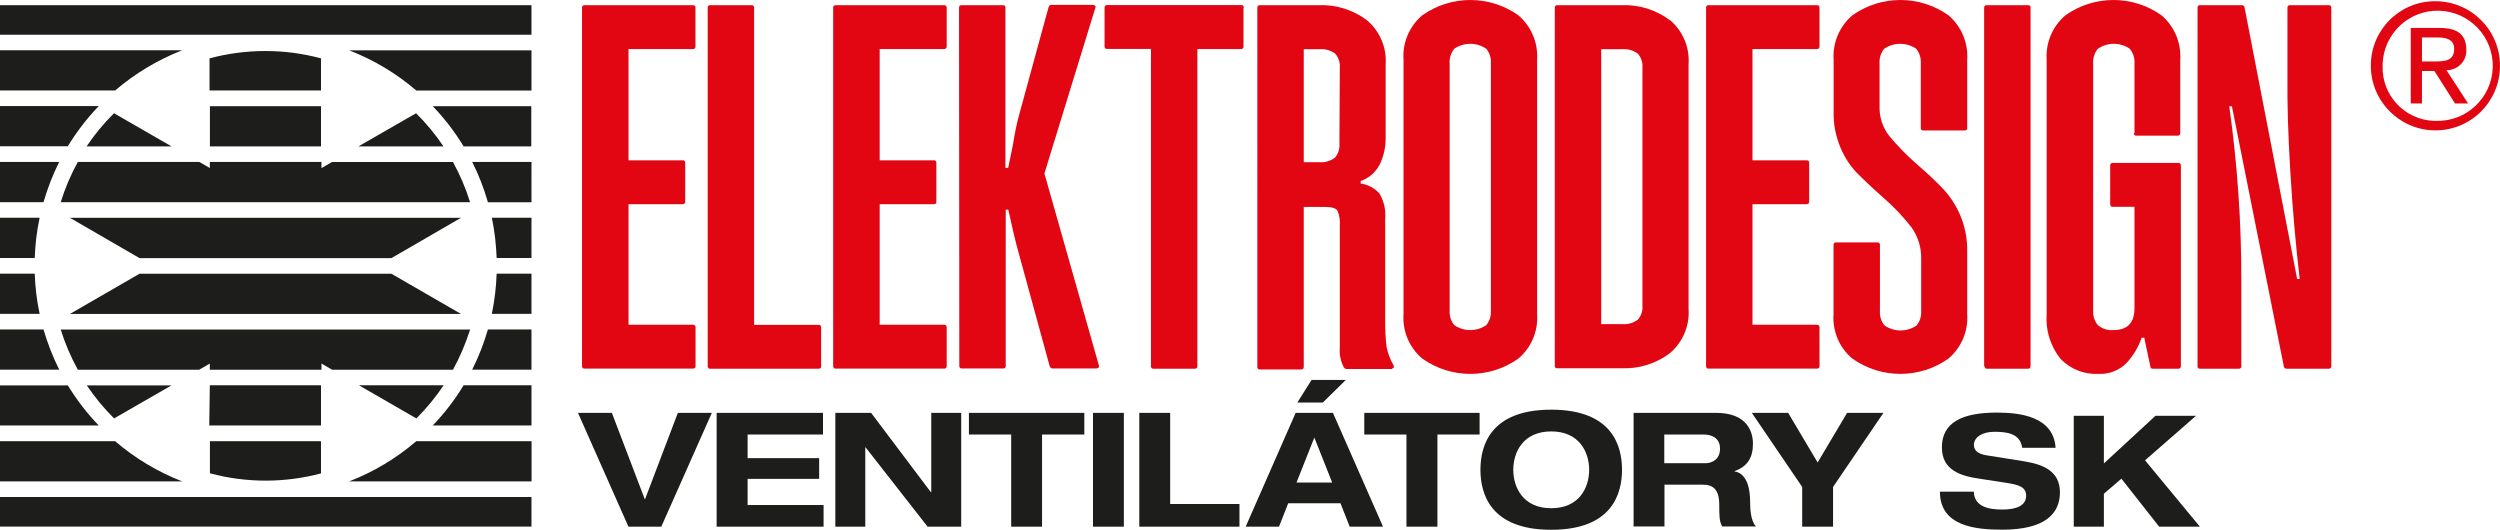 <?xml version="1.0" encoding="UTF-8" standalone="no"?>
<svg
   width="265.58"
   height="56.28"
   version="1.1"
   viewBox="0 0 265.58 56.28"
   id="svg139"
   xmlns="http://www.w3.org/2000/svg"
   xmlns:svg="http://www.w3.org/2000/svg">
  <defs
     id="defs4">
    <style
       id="style2">
      .cls-1 {
        fill: #1d1d1b;
      }

      .cls-2 {
        fill: #e20613;
      }
    </style>
  </defs>
  <!-- Generator: Adobe Illustrator 28.7.3, SVG Export Plug-In . SVG Version: 1.2.0 Build 164)  -->
  <path
     class="cls-2"
     d="m 257.29,6.53 h 1.31 c 1.1,0 2.11,-0.06 2.11,-1.32 0,-1.07 -0.92,-1.23 -1.77,-1.23 h -1.65 z M 256.1,2.97 h 3.1 c 1.9,0 2.8,0.75 2.8,2.29 0.07,1.14 -0.79,2.11 -1.93,2.19 -0.06,0 -0.12,0 -0.18,0 l 2.3,3.54 h -1.39 l -2.19,-3.45 h -1.32 v 3.45 h -1.19 z m 2.67,9.87 c 3.23,0.1 5.93,-2.43 6.04,-5.66 0.1,-3.23 -2.43,-5.93 -5.66,-6.04 -3.23,-0.11 -5.93,2.43 -6.04,5.66 0,0.05 0,0.1 0,0.15 -0.13,3.12 2.3,5.76 5.43,5.89 0.08,0 0.16,0 0.23,0 m 0,-12.71 c 3.79,0.03 6.84,3.12 6.81,6.91 -0.03,3.79 -3.12,6.84 -6.91,6.81 -3.78,-0.03 -6.83,-3.12 -6.81,-6.9 0,-3.77 3.05,-6.82 6.82,-6.82 0.03,0 0.06,0 0.09,0"
     id="path6" />
  <path
     class="cls-2"
     d="m 66.77,5.2 v 11.83 h 5.75 c 0.13,-0.02 0.25,0.07 0.27,0.21 0,0.02 0,0.04 0,0.06 v 4.11 c 0,0.19 -0.09,0.28 -0.27,0.28 H 66.77 V 34.5 h 6.84 c 0.14,-0.02 0.26,0.08 0.28,0.22 0,0.02 0,0.04 0,0.06 v 4.11 c 0,0.18 -0.09,0.27 -0.28,0.27 H 62.1 c -0.13,0.02 -0.25,-0.07 -0.27,-0.21 0,-0.02 0,-0.04 0,-0.06 V 0.83 c 0,-0.19 0.09,-0.28 0.27,-0.28 h 11.5 c 0.13,-0.02 0.26,0.06 0.28,0.19 0,0.03 0,0.06 0,0.09 v 4.1 c 0.02,0.13 -0.06,0.26 -0.19,0.28 -0.03,0 -0.06,0 -0.09,0 h -6.83 z"
     id="path8" />
  <path
     class="cls-2"
     d="m 87.23,34.79 v 4.11 c 0,0.18 -0.09,0.27 -0.28,0.27 h -11.5 c -0.13,0.02 -0.25,-0.07 -0.27,-0.21 0,-0.02 0,-0.04 0,-0.06 V 0.83 c 0,-0.19 0.09,-0.28 0.27,-0.28 h 4.38 c 0.14,-0.02 0.26,0.08 0.28,0.22 0,0.02 0,0.04 0,0.06 v 33.68 h 6.84 c 0.14,-0.02 0.26,0.08 0.28,0.22 0,0.02 0,0.04 0,0.06"
     id="path10" />
  <path
     class="cls-2"
     d="m 93.45,5.2 v 11.83 h 5.75 c 0.13,-0.02 0.25,0.07 0.27,0.21 0,0.02 0,0.04 0,0.06 v 4.11 c 0,0.19 -0.09,0.28 -0.27,0.28 H 93.45 V 34.5 h 6.84 c 0.14,-0.02 0.26,0.08 0.28,0.22 0,0.02 0,0.04 0,0.06 v 4.11 c 0.01,0.14 -0.09,0.26 -0.23,0.27 -0.02,0 -0.04,0 -0.05,0 h -11.5 c -0.14,0.02 -0.26,-0.08 -0.28,-0.22 0,-0.02 0,-0.04 0,-0.05 V 0.83 c -0.02,-0.14 0.08,-0.26 0.22,-0.28 0.02,0 0.04,0 0.06,0 h 11.5 c 0.14,-0.02 0.26,0.08 0.28,0.22 0,0.02 0,0.04 0,0.06 v 4.1 c 0.02,0.14 -0.08,0.26 -0.22,0.28 -0.02,0 -0.04,0 -0.06,0 h -6.84 z"
     id="path12" />
  <path
     class="cls-2"
     d="m 101.88,0.83 c 0,-0.19 0.09,-0.28 0.27,-0.28 h 4.39 c 0.18,0 0.27,0.09 0.27,0.28 v 17 h 0.29 l 0.5,-2.41 c 0.17,-1.14 0.4,-2.28 0.71,-3.39 L 111.38,0.8 c 0.07,-0.19 0.16,-0.28 0.27,-0.28 h 4.45 c 0.08,0 0.16,0.03 0.22,0.08 0.07,0.04 0.09,0.13 0.05,0.2 l -5.42,17.63 5.8,20.44 c 0,0.07 0,0.13 -0.05,0.19 -0.06,0.05 -0.14,0.08 -0.22,0.08 h -4.71 c -0.11,0 -0.2,-0.09 -0.27,-0.27 l -3.51,-12.82 c -0.22,-0.84 -0.51,-2.1 -0.88,-3.78 h -0.27 v 16.6 c 0.02,0.13 -0.07,0.25 -0.21,0.27 -0.02,0 -0.04,0 -0.06,0 h -4.39 c -0.13,0.02 -0.25,-0.07 -0.27,-0.21 0,-0.02 0,-0.04 0,-0.06 z"
     id="path14" />
  <path
     class="cls-2"
     d="m 132.1,0.83 v 4.1 c 0.02,0.14 -0.08,0.26 -0.22,0.28 -0.02,0 -0.04,0 -0.06,0 H 127.2 V 38.9 c 0.01,0.14 -0.09,0.26 -0.23,0.27 -0.02,0 -0.04,0 -0.05,0 h -4.38 c -0.13,0.02 -0.25,-0.07 -0.27,-0.21 0,-0.02 0,-0.04 0,-0.06 V 5.2 h -4.66 c -0.18,0 -0.27,-0.09 -0.27,-0.28 v -4.1 c 0,-0.19 0.09,-0.28 0.27,-0.28 h 14.24 c 0.14,-0.02 0.26,0.08 0.28,0.22 0,0.02 0,0.04 0,0.06"
     id="path16" />
  <path
     class="cls-2"
     d="m 142.33,7.2 c 0.05,-0.55 -0.13,-1.09 -0.49,-1.5 -0.49,-0.36 -1.09,-0.53 -1.7,-0.47 h -1.64 v 12 h 1.6 c 0.61,0.06 1.21,-0.11 1.7,-0.47 0.36,-0.41 0.54,-0.95 0.49,-1.5 z m 5.64,32 h -4.87 c -0.13,0.01 -0.26,-0.05 -0.33,-0.16 -0.35,-0.64 -0.5,-1.37 -0.44,-2.09 v -13 c 0.04,-0.53 -0.04,-1.07 -0.24,-1.56 -0.17,-0.28 -0.63,-0.41 -1.4,-0.41 h -2.19 v 17 c 0,0.18 -0.09,0.27 -0.28,0.27 h -4.38 c -0.13,0.02 -0.25,-0.07 -0.27,-0.21 0,-0.02 0,-0.04 0,-0.06 V 0.83 c 0,-0.19 0.09,-0.28 0.27,-0.28 h 6.26 c 1.83,-0.07 3.63,0.49 5.1,1.59 1.38,1.16 2.13,2.91 2,4.71 v 7.73 c 0.02,1.01 -0.2,2.02 -0.65,2.93 -0.43,0.81 -1.14,1.42 -2,1.72 v 0.27 c 0.77,0.1 1.49,0.48 2,1.07 0.47,0.8 0.68,1.73 0.6,2.66 v 10.74 c -0.01,0.94 0.03,1.88 0.14,2.82 0.13,0.71 0.38,1.38 0.74,2 0.11,0.22 0.05,0.33 -0.17,0.33"
     id="path18" />
  <path
     class="cls-2"
     d="m 157.89,34.54 c 0.36,-0.44 0.53,-1 0.49,-1.56 V 6.74 c 0.04,-0.56 -0.13,-1.12 -0.49,-1.56 -1.02,-0.7 -2.38,-0.7 -3.4,0 -0.36,0.44 -0.53,1 -0.49,1.56 v 26.24 c -0.04,0.56 0.13,1.12 0.49,1.56 1.02,0.7 2.38,0.7 3.4,0 m -6.79,3.56 c -1.39,-1.17 -2.13,-2.93 -2,-4.74 v -27 c -0.13,-1.81 0.61,-3.57 2,-4.74 3.05,-2.16 7.14,-2.16 10.19,0 1.38,1.17 2.12,2.93 2,4.74 v 27 c 0.13,1.81 -0.61,3.57 -2,4.74 -3.05,2.16 -7.14,2.16 -10.19,0"
     id="path20" />
  <path
     class="cls-2"
     d="m 174.48,7.2 c 0.05,-0.55 -0.13,-1.09 -0.49,-1.5 -0.49,-0.36 -1.09,-0.53 -1.7,-0.47 h -2.19 v 29.2 h 2.19 c 0.61,0.06 1.21,-0.11 1.7,-0.47 0.36,-0.41 0.54,-0.95 0.49,-1.5 z m 2.9,-5.09 c 1.38,1.16 2.13,2.91 2,4.71 v 26 c 0.13,1.8 -0.62,3.55 -2,4.71 -1.46,1.1 -3.26,1.66 -5.09,1.59 h -6.85 c -0.13,0.02 -0.25,-0.07 -0.27,-0.21 0,-0.02 0,-0.04 0,-0.06 V 0.83 c 0,-0.19 0.09,-0.28 0.27,-0.28 h 6.85 c 1.83,-0.07 3.63,0.49 5.09,1.59"
     id="path22" />
  <path
     class="cls-2"
     d="m 186.17,5.2 v 11.83 h 5.75 c 0.13,-0.02 0.25,0.07 0.27,0.21 0,0.02 0,0.04 0,0.06 v 4.11 c 0,0.19 -0.09,0.28 -0.27,0.28 h -5.75 V 34.5 h 6.85 c 0.14,-0.01 0.26,0.09 0.27,0.23 0,0.02 0,0.04 0,0.05 v 4.11 c 0.02,0.13 -0.07,0.25 -0.21,0.27 -0.02,0 -0.04,0 -0.06,0 h -11.51 c -0.13,0.02 -0.25,-0.07 -0.27,-0.21 0,-0.02 0,-0.04 0,-0.06 V 0.83 c 0,-0.19 0.09,-0.28 0.27,-0.28 h 11.51 c 0.18,0 0.27,0.09 0.27,0.28 v 4.1 c 0,0.19 -0.09,0.28 -0.27,0.28 h -6.85 z"
     id="path24" />
  <path
     class="cls-2"
     d="m 196.78,38.1 c -1.39,-1.17 -2.13,-2.93 -2,-4.74 v -7.34 c -0.02,-0.13 0.07,-0.25 0.21,-0.27 0.02,0 0.04,0 0.06,0 h 4.38 c 0.19,0 0.28,0.09 0.28,0.27 v 7 c -0.04,0.56 0.13,1.12 0.49,1.56 1.02,0.7 2.38,0.7 3.4,0 0.36,-0.44 0.53,-1 0.49,-1.56 V 27.5 c 0.03,-1.18 -0.32,-2.34 -1,-3.31 -0.92,-1.19 -1.96,-2.28 -3.1,-3.26 -1.24,-1.1 -2.18,-2 -2.82,-2.66 -0.71,-0.77 -1.27,-1.66 -1.67,-2.63 -0.49,-1.19 -0.74,-2.46 -0.71,-3.75 V 6.36 c -0.12,-1.81 0.62,-3.57 2,-4.74 3.05,-2.16 7.14,-2.16 10.19,0 1.38,1.17 2.12,2.93 2,4.74 v 7.23 c 0.02,0.13 -0.07,0.25 -0.21,0.27 -0.02,0 -0.04,0 -0.06,0 h -4.39 c -0.13,0.02 -0.25,-0.07 -0.27,-0.21 0,-0.02 0,-0.04 0,-0.06 V 6.74 c 0.04,-0.56 -0.13,-1.12 -0.49,-1.56 -1.02,-0.7 -2.38,-0.7 -3.4,0 -0.36,0.44 -0.53,1 -0.49,1.56 v 4.6 c -0.03,1.11 0.33,2.19 1,3.07 0.91,1.1 1.92,2.13 3,3.07 1.17,1 2.1,1.9 2.79,2.63 0.75,0.81 1.35,1.75 1.78,2.76 0.51,1.2 0.76,2.5 0.74,3.81 v 6.68 c 0.13,1.81 -0.62,3.57 -2,4.74 -3.05,2.16 -7.14,2.16 -10.19,0"
     id="path26" />
  <path
     class="cls-2"
     d="M 210.78,38.9 V 0.83 c 0,-0.19 0.09,-0.28 0.27,-0.28 h 4.38 c 0.13,-0.02 0.26,0.06 0.28,0.19 0,0.03 0,0.06 0,0.09 V 38.9 c 0,0.18 -0.09,0.27 -0.28,0.27 h -4.33 c -0.13,0.02 -0.25,-0.07 -0.27,-0.21 0,-0.02 0,-0.04 0,-0.06"
     id="path28" />
  <path
     class="cls-2"
     d="m 226.75,14.14 v -7.4 c 0.04,-0.56 -0.14,-1.12 -0.5,-1.56 -1.02,-0.7 -2.37,-0.7 -3.39,0 -0.36,0.44 -0.54,1 -0.5,1.56 v 26.24 c -0.04,0.56 0.14,1.12 0.5,1.56 0.47,0.4 1.09,0.59 1.7,0.52 1.46,0 2.19,-0.78 2.19,-2.35 V 21.97 h -2.3 c -0.19,0 -0.28,-0.09 -0.28,-0.27 v -4.11 c -0.02,-0.14 0.08,-0.26 0.22,-0.28 0.02,0 0.04,0 0.06,0 h 6.95 c 0.14,-0.02 0.26,0.08 0.28,0.22 0,0.02 0,0.04 0,0.06 V 38.9 c 0.01,0.14 -0.09,0.26 -0.23,0.27 -0.02,0 -0.04,0 -0.05,0 h -2.68 c -0.19,0 -0.28,-0.07 -0.28,-0.22 l -0.65,-3.07 h -0.28 c -0.34,1 -0.89,1.91 -1.61,2.69 -0.79,0.79 -1.88,1.21 -3,1.15 -1.5,0.07 -2.96,-0.51 -4,-1.59 -1.08,-1.35 -1.61,-3.05 -1.48,-4.77 v -27 c -0.12,-1.81 0.62,-3.57 2,-4.74 3.05,-2.16 7.14,-2.16 10.19,0 1.38,1.17 2.12,2.93 2,4.74 v 7.78 c 0.01,0.14 -0.09,0.26 -0.23,0.27 -0.02,0 -0.04,0 -0.05,0 h -4.38 c -0.13,0.02 -0.25,-0.07 -0.27,-0.21 0,-0.02 0,-0.04 0,-0.06"
     id="path30" />
  <path
     class="cls-2"
     d="M 233.45,38.9 V 0.83 c -0.02,-0.13 0.06,-0.26 0.19,-0.28 0.03,0 0.06,0 0.09,0 h 4.44 c 0.13,0 0.25,0.09 0.27,0.22 l 5.59,28.87 h 0.27 c -0.44,-3.8 -0.77,-7.63 -1,-11.48 -0.23,-3.85 -0.33,-7.13 -0.3,-9.83 v -7.5 c 0,-0.19 0.09,-0.28 0.27,-0.28 h 4.11 c 0.14,-0.02 0.26,0.08 0.28,0.22 0,0.02 0,0.04 0,0.06 V 38.9 c 0.01,0.14 -0.09,0.26 -0.23,0.27 -0.02,0 -0.04,0 -0.05,0 h -4.43 c -0.19,0 -0.3,-0.07 -0.33,-0.22 L 237.1,11.29 h -0.28 c 0.87,6.2 1.3,12.46 1.28,18.73 v 8.88 c 0.02,0.13 -0.07,0.25 -0.21,0.27 -0.02,0 -0.04,0 -0.06,0 h -4.11 c -0.19,0 -0.28,-0.09 -0.28,-0.27"
     id="path32" />
  <path
     class="cls-1"
     d="M 12.23,46.87 H 0 v 4.27 h 19.36 c -2.6,-1.01 -5.01,-2.45 -7.13,-4.27 M 34.1,9.62 V 6.2 C 32.17,5.68 30.19,5.42 28.19,5.42 c -2,0 -4,0.26 -5.93,0.78 V 9.61 H 34.1 Z m 0,5.93 V 11.28 H 22.3 v 4.27 z m -24.88,0 h 9 l -6.11,-3.52 c -1.08,1.07 -2.06,2.25 -2.91,3.52 m 37.91,0 C 46.26,14.28 45.28,13.1 44.2,12.03 l -6.12,3.52 z m 2.83,5.94 C 49.48,20.01 48.87,18.57 48.12,17.21 H 35.27 l -1.12,0.65 V 17.2 H 22.29 v 0.65 L 21.17,17.2 H 8.27 c -0.75,1.36 -1.36,2.79 -1.82,4.28 h 43.49 z m -8.36,5.93 7.39,-4.28 H 7.43 l 7.39,4.28 z m 7.39,5.93 -7.39,-4.27 H 14.82 l -7.39,4.27 z m -0.85,5.93 c 0.74,-1.36 1.35,-2.79 1.82,-4.27 H 6.45 c 0.46,1.48 1.07,2.91 1.82,4.27 h 12.88 l 1.14,-0.66 v 0.66 h 11.86 v -0.66 l 1.14,0.66 z m -36,5.17 6.1,-3.51 h -9 c 0.85,1.26 1.82,2.44 2.9,3.51 m 32.11,0 c 1.08,-1.07 2.05,-2.25 2.9,-3.52 h -9 z m -22,0.75 H 34.1 V 40.93 H 22.29 Z M 34.1,50.28 V 46.87 H 22.3 v 3.41 c 3.88,1.04 7.96,1.04 11.84,0 M 7.2,40.94 H 0 V 45.2 H 10.49 C 9.24,43.9 8.14,42.47 7.2,40.93 M 4.62,35 H 0 v 4.27 H 6.29 C 5.61,37.9 5.05,36.47 4.62,35 M 3.69,29.07 H 0 v 4.27 H 4.21 C 3.91,31.94 3.74,30.51 3.69,29.07 M 4.21,23.13 H 0 v 4.28 H 3.69 C 3.74,25.97 3.91,24.54 4.21,23.13 M 6.29,17.2 H 0 v 4.28 H 4.62 C 5.05,20.01 5.6,18.57 6.29,17.2 m 4.2,-5.93 H 0 v 4.27 H 7.2 C 8.14,14 9.24,12.57 10.49,11.27 M 19.36,5.34 H 0 V 9.61 H 12.23 C 14.35,7.8 16.76,6.35 19.36,5.34 M 0,3.69 H 56.46 V 0.55 H 0 Z M 44.22,9.62 H 56.46 V 5.35 H 37.1 c 2.6,1.01 5.01,2.45 7.13,4.27 m 5,5.93 h 7.21 V 11.28 H 45.97 c 1.25,1.3 2.35,2.73 3.28,4.27 m 2.58,5.94 h 4.63 V 17.2 h -6.3 c 0.69,1.37 1.25,2.8 1.67,4.28 m 0.93,5.93 h 3.7 v -4.28 h -4.21 c 0.29,1.41 0.46,2.84 0.51,4.28 m -0.51,5.93 h 4.21 v -4.27 h -3.7 c -0.05,1.44 -0.22,2.86 -0.51,4.27 m -2.09,5.93 h 6.3 V 35 h -4.63 c -0.42,1.47 -0.98,2.9 -1.67,4.27 m -4.19,5.93 h 10.49 v -4.27 h -7.21 c -0.93,1.54 -2.03,2.97 -3.28,4.27 M 37.1,51.14 H 56.47 V 46.87 H 44.22 c -2.12,1.82 -4.53,3.26 -7.13,4.27 m 19.37,4.8 V 52.8 H 0 v 3.14 z"
     id="path34" />
  <g
     id="g134">
    <polygon
       class="cls-1"
       points="66.76,55.95 70.25,55.95 75.62,43.86 72.01,43.86 68.51,53.07 65,43.86 61.4,43.86 "
       id="polygon108" />
    <polygon
       class="cls-1"
       points="87.02,50.87 87.02,48.67 79.42,48.67 79.42,46.16 87.43,46.16 87.43,43.86 76.13,43.86 76.13,55.95 87.49,55.95 87.49,53.65 79.42,53.65 79.42,50.87 "
       id="polygon110" />
    <polygon
       class="cls-1"
       points="91.92,55.95 91.92,47.52 91.95,47.52 98.54,55.95 102.11,55.95 102.11,43.86 98.93,43.86 98.93,52.29 98.89,52.29 92.54,43.86 88.74,43.86 88.74,55.95 "
       id="polygon112" />
    <polygon
       class="cls-1"
       points="107.42,46.16 107.42,55.95 110.7,55.95 110.7,46.16 115.19,46.16 115.19,43.86 102.93,43.86 102.93,46.16 "
       id="polygon114" />
    <rect
       class="cls-1"
       x="116.11"
       y="43.86"
       width="3.28"
       height="12.09"
       id="rect116" />
    <polygon
       class="cls-1"
       points="121.03,43.86 121.03,55.95 131.67,55.95 131.67,53.54 124.31,53.54 124.31,43.86 "
       id="polygon118" />
    <path
       class="cls-1"
       d="m 139.62,46.47 1.9,4.79 h -3.79 l 1.9,-4.79 z m -1.98,-2.61 -5.31,12.09 h 3.54 l 0.98,-2.49 h 5.55 l 0.98,2.49 h 3.54 L 141.6,43.86 Z m 1.69,-3.5 -1.51,2.4 h 2.71 l 2.44,-2.4 z"
       id="path120" />
    <polygon
       class="cls-1"
       points="149.41,46.16 149.41,55.95 152.7,55.95 152.7,46.16 157.18,46.16 157.18,43.86 144.93,43.86 144.93,46.16 "
       id="polygon122" />
    <path
       class="cls-1"
       d="m 164.79,53.99 c 2.98,0 4.03,-2.2 4.03,-4.08 0,-1.88 -1.05,-4.08 -4.03,-4.08 -2.98,0 -4.03,2.2 -4.03,4.08 0,1.88 1.05,4.08 4.03,4.08 m 0,-10.47 c 6.5,0 7.52,3.86 7.52,6.38 0,2.52 -1.02,6.38 -7.52,6.38 -6.5,0 -7.52,-3.86 -7.52,-6.38 0,-2.52 1.02,-6.38 7.52,-6.38"
       id="path124" />
    <path
       class="cls-1"
       d="m 176.8,49.21 h 4.35 c 0.73,0 1.57,-0.41 1.57,-1.54 0,-1.2 -0.95,-1.51 -1.74,-1.51 h -4.18 z m -3.28,-5.35 h 8.79 c 3.33,0 3.91,2.05 3.91,3.28 0,1.49 -0.59,2.42 -1.96,2.91 v 0.03 c 1.42,0.22 1.66,2.05 1.66,3.23 0,0.59 0.03,2.03 0.63,2.62 h -3.59 c -0.31,-0.52 -0.32,-1.07 -0.32,-2.32 0,-1.69 -0.73,-2.12 -1.74,-2.12 h -4.08 v 4.44 h -3.28 V 43.84 Z"
       id="path126" />
    <polygon
       class="cls-1"
       points="196.22,43.86 193.09,49.13 189.96,43.86 186.1,43.86 191.45,51.73 191.45,55.95 194.73,55.95 194.73,51.73 200.08,43.86 "
       id="polygon128" />
    <path
       class="cls-1"
       d="m 218.37,47.58 c -0.21,-3.35 -3.81,-3.75 -6.24,-3.75 -3.7,0 -5.84,1.06 -5.84,3.7 0,2.41 1.98,3.04 4.03,3.33 l 2.92,0.45 c 1.27,0.2 2,0.45 2,1.35 0,1.04 -1.01,1.47 -2.52,1.47 -1.39,0 -2.99,-0.26 -3.04,-1.9 h -3.6 c 0,3.68 3.78,4.04 6.63,4.04 4.64,0 6.12,-1.78 6.12,-3.96 0,-2.18 -1.63,-2.95 -3.78,-3.3 l -4.01,-0.64 c -0.84,-0.13 -1.35,-0.46 -1.35,-1.11 0,-0.79 0.86,-1.39 2.18,-1.39 1.32,0 2.74,0.17 2.95,1.7 h 3.55 z"
       id="path130" />
    <polygon
       class="cls-1"
       points="223.5,52.45 225.36,50.85 229.37,55.95 233.7,55.95 227.87,48.9 233.29,44.17 228.98,44.17 223.5,49.23 223.5,44.17 220.3,44.17 220.3,55.95 223.5,55.95 "
       id="polygon132" />
  </g>
</svg>
